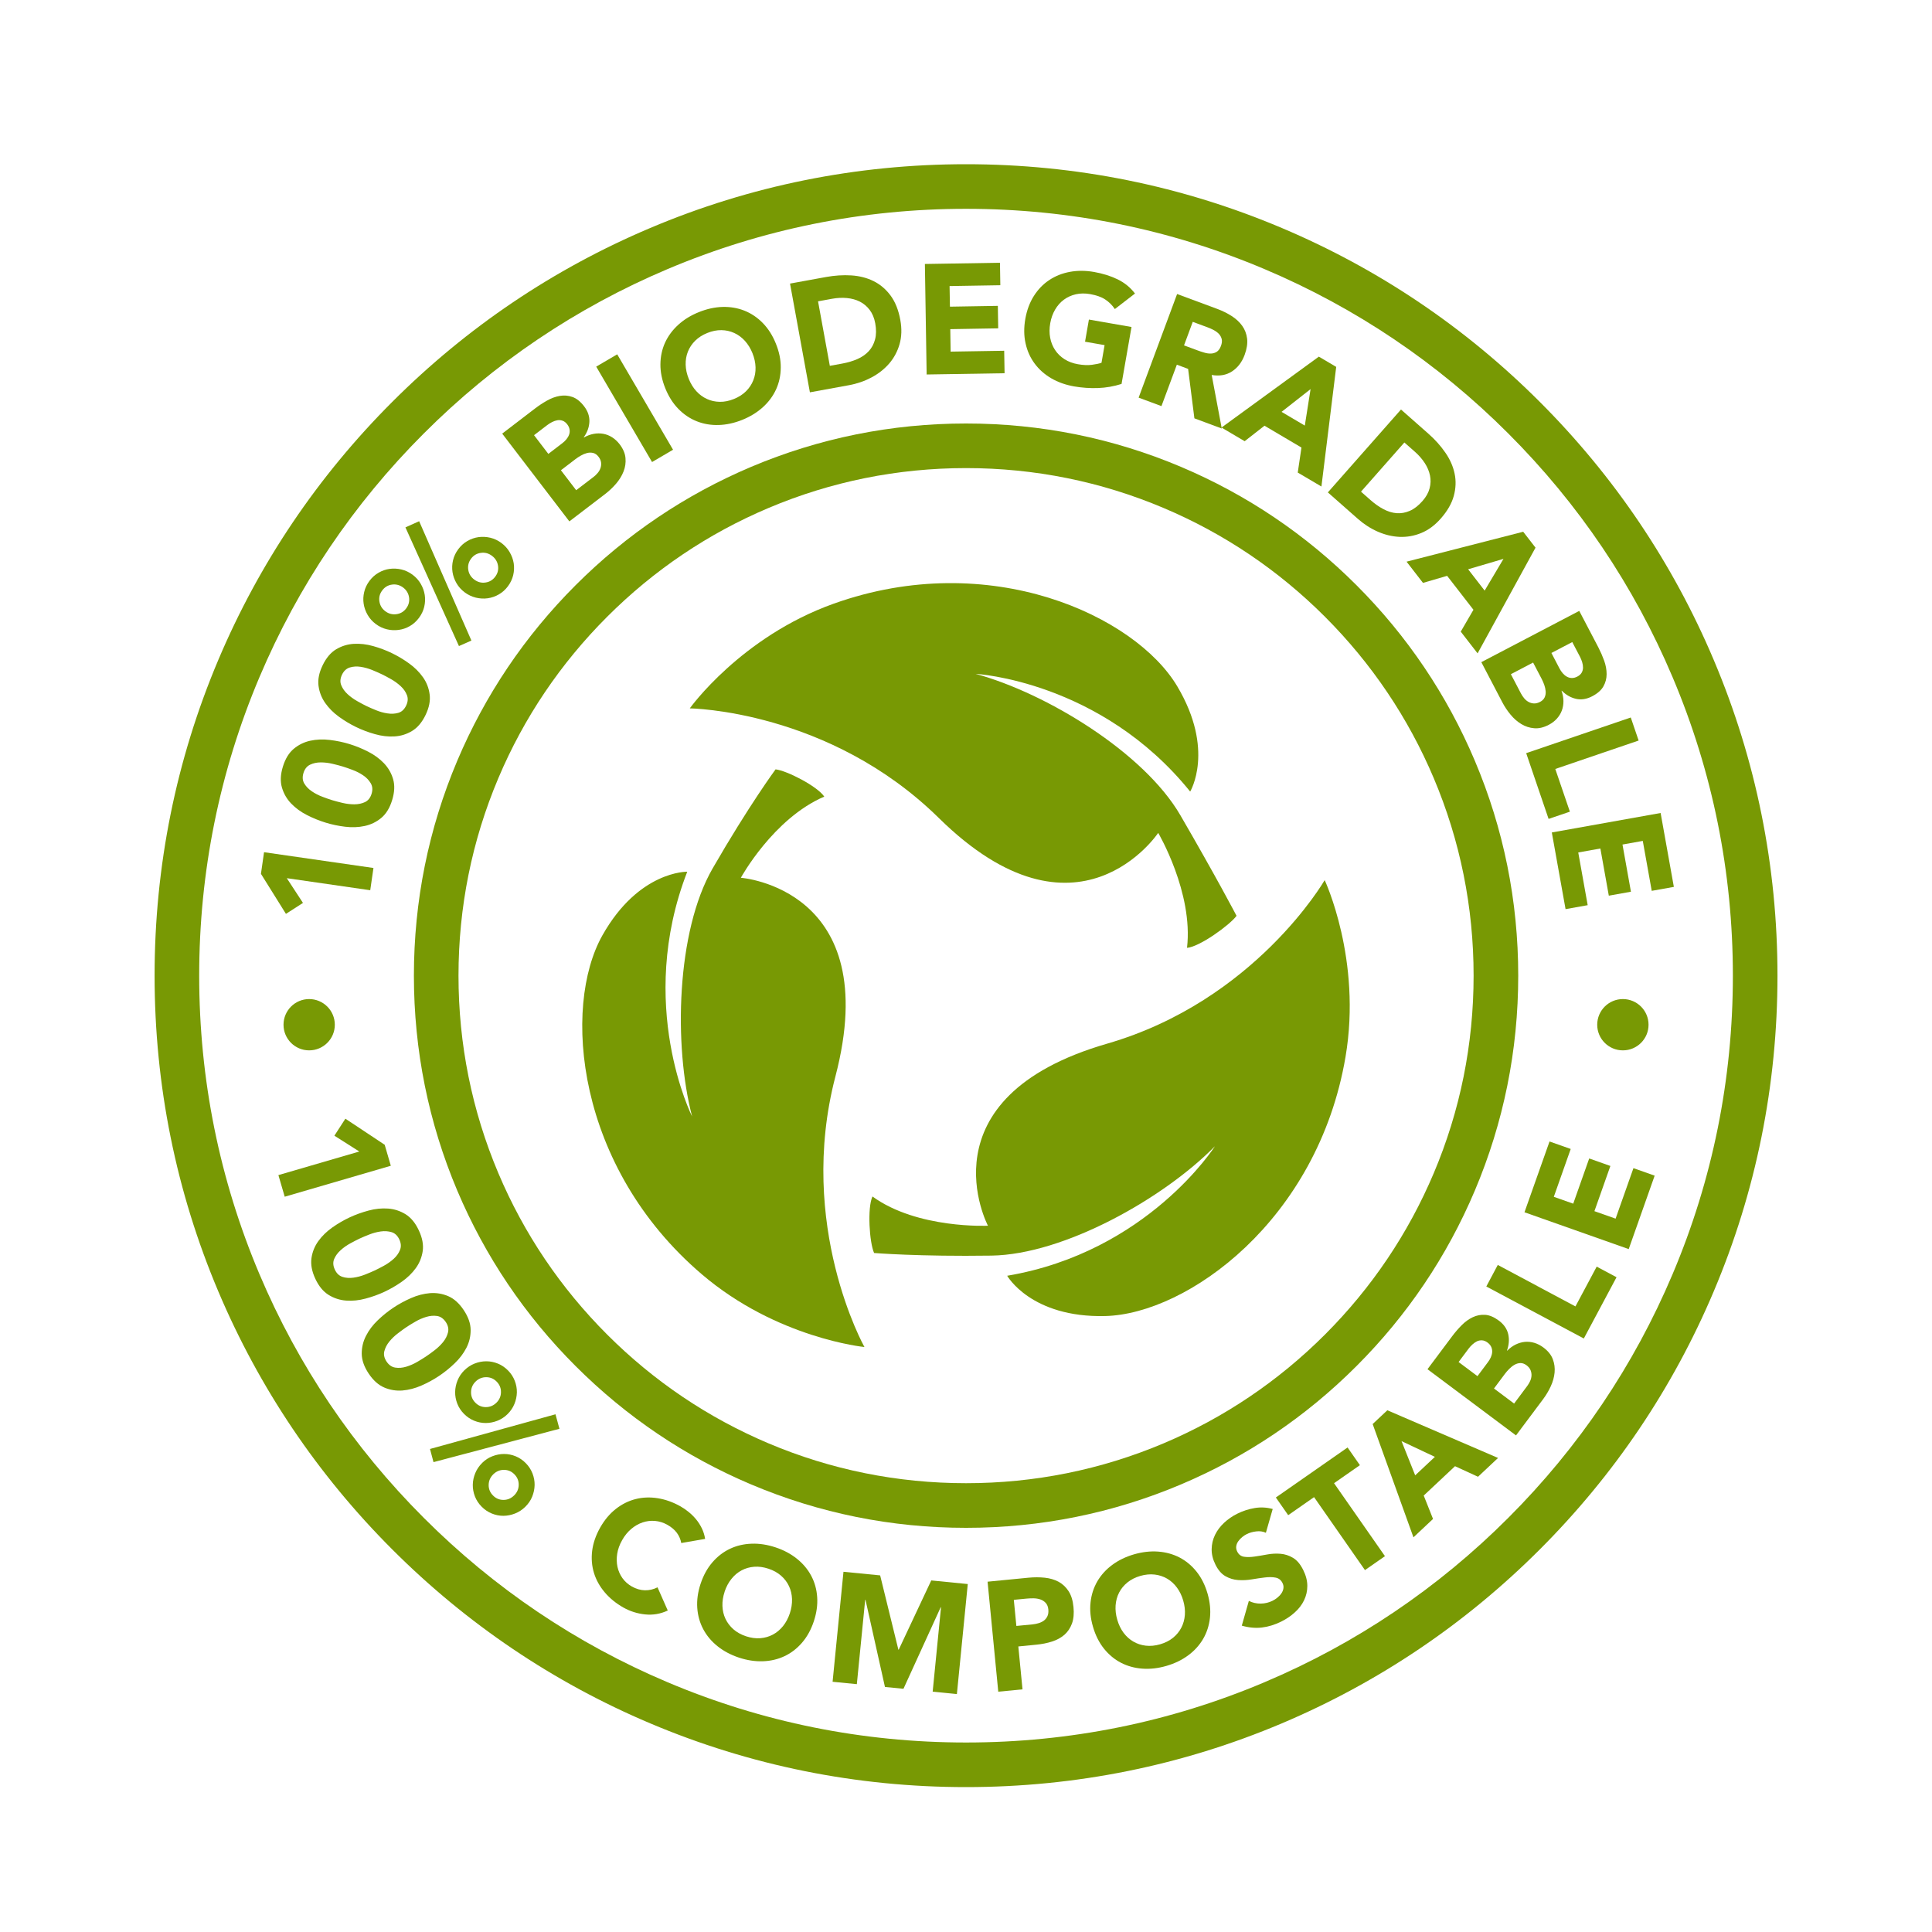 <svg width="60" height="60" viewBox="0 0 60 60" fill="none" xmlns="http://www.w3.org/2000/svg">
<g clip-path="url(#clip0_6295_45319)">
<path d="M30.001 55.5C26.599 55.5 23.299 54.834 20.192 53.52C17.191 52.251 14.496 50.433 12.182 48.119C9.868 45.805 8.051 43.11 6.781 40.109C5.467 37.002 4.801 33.702 4.801 30.3C4.801 26.898 5.467 23.598 6.781 20.491C8.05 17.49 9.868 14.795 12.182 12.481C14.496 10.167 17.191 8.35 20.192 7.081C23.299 5.766 26.599 5.1 30.001 5.1C33.402 5.1 36.703 5.766 39.81 7.081C42.811 8.35 45.506 10.167 47.82 12.481C50.134 14.795 51.951 17.49 53.22 20.491C54.535 23.598 55.201 26.898 55.201 30.3C55.201 33.702 54.535 37.002 53.22 40.109C51.951 43.11 50.134 45.805 47.82 48.119C45.506 50.433 42.811 52.25 39.81 53.52C36.703 54.834 33.403 55.5 30.001 55.5ZM30.001 6.485C26.786 6.485 23.667 7.115 20.731 8.357C17.896 9.556 15.348 11.273 13.162 13.461C10.974 15.648 9.257 18.195 8.057 21.031C6.816 23.966 6.186 27.085 6.186 30.3C6.186 33.515 6.816 36.634 8.057 39.569C9.257 42.405 10.974 44.952 13.162 47.139C15.349 49.327 17.896 51.044 20.731 52.243C23.667 53.485 26.786 54.115 30.001 54.115C33.216 54.115 36.335 53.485 39.27 52.243C42.106 51.044 44.653 49.327 46.84 47.139C49.028 44.952 50.745 42.405 51.944 39.569C53.186 36.634 53.816 33.515 53.816 30.3C53.816 27.085 53.186 23.966 51.944 21.031C50.745 18.195 49.028 15.648 46.84 13.461C44.653 11.273 42.106 9.556 39.27 8.357C36.334 7.115 33.216 6.485 30.001 6.485Z" fill="#789904"/>
<path d="M11.16 35.762L10.385 35.27L10.726 34.742L11.947 35.552L12.137 36.204L8.842 37.165L8.646 36.494L11.16 35.761L11.16 35.762Z" fill="#789904"/>
<path d="M10.861 37.806C11.046 37.72 11.241 37.65 11.447 37.595C11.653 37.539 11.854 37.519 12.05 37.533C12.245 37.547 12.427 37.606 12.595 37.709C12.762 37.813 12.9 37.98 13.008 38.212C13.116 38.443 13.156 38.657 13.128 38.852C13.099 39.047 13.028 39.224 12.913 39.383C12.798 39.542 12.653 39.682 12.478 39.805C12.303 39.927 12.124 40.032 11.939 40.118C11.755 40.204 11.56 40.274 11.353 40.329C11.147 40.385 10.946 40.405 10.751 40.391C10.555 40.377 10.374 40.318 10.206 40.215C10.038 40.111 9.9 39.944 9.792 39.712C9.684 39.481 9.645 39.267 9.673 39.072C9.701 38.877 9.773 38.7 9.888 38.541C10.003 38.382 10.148 38.242 10.322 38.119C10.497 37.996 10.677 37.892 10.861 37.806ZM11.169 38.465C11.087 38.504 10.99 38.553 10.879 38.614C10.768 38.674 10.668 38.745 10.578 38.827C10.487 38.908 10.421 38.999 10.378 39.099C10.336 39.199 10.342 39.309 10.399 39.429C10.453 39.547 10.533 39.622 10.638 39.655C10.742 39.688 10.855 39.696 10.975 39.679C11.096 39.662 11.215 39.631 11.332 39.585C11.45 39.538 11.55 39.496 11.632 39.458C11.714 39.42 11.81 39.37 11.921 39.31C12.032 39.249 12.133 39.178 12.223 39.097C12.314 39.016 12.38 38.924 12.421 38.822C12.463 38.721 12.457 38.611 12.402 38.494C12.346 38.374 12.266 38.298 12.162 38.266C12.058 38.235 11.946 38.227 11.825 38.244C11.705 38.261 11.586 38.292 11.468 38.339C11.351 38.384 11.251 38.427 11.169 38.465V38.465Z" fill="#789904"/>
<path d="M12.217 40.611C12.387 40.498 12.569 40.399 12.765 40.313C12.96 40.227 13.155 40.177 13.351 40.16C13.546 40.145 13.735 40.175 13.917 40.252C14.098 40.329 14.26 40.474 14.402 40.687C14.543 40.899 14.615 41.104 14.616 41.301C14.618 41.498 14.574 41.684 14.484 41.859C14.394 42.033 14.273 42.194 14.118 42.341C13.964 42.489 13.803 42.619 13.633 42.732C13.464 42.845 13.281 42.945 13.086 43.03C12.89 43.116 12.695 43.166 12.499 43.183C12.304 43.198 12.116 43.168 11.934 43.091C11.752 43.014 11.591 42.869 11.449 42.657C11.307 42.444 11.236 42.239 11.234 42.042C11.233 41.845 11.277 41.659 11.367 41.485C11.456 41.31 11.578 41.149 11.732 41.002C11.886 40.854 12.048 40.724 12.217 40.611ZM12.621 41.216C12.546 41.266 12.458 41.33 12.358 41.407C12.257 41.483 12.169 41.569 12.091 41.663C12.015 41.757 11.963 41.857 11.936 41.962C11.909 42.068 11.932 42.175 12.006 42.286C12.078 42.393 12.168 42.456 12.276 42.472C12.384 42.489 12.497 42.48 12.614 42.445C12.73 42.41 12.843 42.361 12.952 42.298C13.061 42.234 13.154 42.178 13.229 42.127C13.304 42.077 13.392 42.014 13.492 41.937C13.593 41.86 13.681 41.775 13.759 41.681C13.836 41.586 13.887 41.486 13.913 41.379C13.939 41.273 13.916 41.165 13.845 41.058C13.771 40.948 13.68 40.885 13.573 40.869C13.465 40.853 13.353 40.863 13.236 40.898C13.12 40.933 13.007 40.982 12.898 41.046C12.788 41.109 12.696 41.166 12.621 41.216H12.621Z" fill="#789904"/>
<path d="M17.251 43.922L17.374 44.372L13.463 45.408L13.354 44.999L17.251 43.922H17.251ZM14.424 42.553C14.518 42.461 14.624 42.391 14.743 42.345C14.861 42.299 14.981 42.276 15.103 42.276C15.226 42.276 15.345 42.3 15.463 42.348C15.58 42.396 15.685 42.467 15.778 42.562C15.871 42.656 15.94 42.762 15.986 42.881C16.032 42.999 16.054 43.119 16.052 43.241C16.049 43.364 16.024 43.483 15.976 43.6C15.928 43.718 15.857 43.823 15.763 43.916C15.668 44.009 15.562 44.078 15.444 44.124C15.326 44.17 15.205 44.193 15.083 44.193C14.961 44.193 14.841 44.169 14.724 44.121C14.607 44.073 14.501 44.002 14.408 43.907C14.315 43.813 14.246 43.707 14.2 43.588C14.155 43.47 14.133 43.35 14.135 43.228C14.137 43.106 14.162 42.986 14.21 42.869C14.258 42.751 14.329 42.646 14.423 42.553H14.424ZM15.416 43.563C15.508 43.473 15.556 43.364 15.558 43.237C15.56 43.11 15.516 43.001 15.425 42.908C15.335 42.816 15.226 42.77 15.099 42.77C14.972 42.77 14.863 42.815 14.77 42.906C14.678 42.996 14.631 43.105 14.629 43.232C14.626 43.358 14.67 43.468 14.761 43.56C14.852 43.653 14.96 43.699 15.088 43.699C15.215 43.699 15.324 43.653 15.416 43.563V43.563ZM14.975 45.431C15.069 45.339 15.175 45.269 15.294 45.224C15.412 45.178 15.532 45.155 15.655 45.155C15.777 45.155 15.897 45.178 16.014 45.226C16.131 45.274 16.236 45.345 16.329 45.44C16.422 45.534 16.491 45.641 16.537 45.759C16.583 45.877 16.605 45.997 16.603 46.119C16.601 46.242 16.575 46.361 16.528 46.479C16.48 46.596 16.409 46.701 16.314 46.794C16.22 46.887 16.113 46.957 15.993 47.004C15.874 47.051 15.753 47.074 15.631 47.075C15.509 47.075 15.389 47.051 15.272 47.003C15.155 46.955 15.049 46.884 14.956 46.789C14.863 46.695 14.794 46.589 14.748 46.47C14.703 46.352 14.681 46.232 14.683 46.11C14.685 45.987 14.711 45.867 14.76 45.749C14.809 45.63 14.88 45.525 14.975 45.432L14.975 45.431ZM15.967 46.441C16.059 46.351 16.107 46.242 16.109 46.115C16.111 45.989 16.067 45.879 15.976 45.787C15.886 45.694 15.777 45.648 15.65 45.648C15.523 45.648 15.414 45.694 15.321 45.784C15.227 45.877 15.178 45.987 15.176 46.114C15.174 46.241 15.218 46.35 15.309 46.442C15.399 46.535 15.508 46.581 15.635 46.581C15.762 46.581 15.872 46.534 15.967 46.441H15.967Z" fill="#789904"/>
<path d="M21.157 47.92C21.136 47.805 21.091 47.7 21.021 47.604C20.95 47.509 20.853 47.426 20.729 47.356C20.605 47.286 20.477 47.246 20.345 47.234C20.212 47.222 20.083 47.238 19.957 47.28C19.831 47.322 19.713 47.39 19.603 47.483C19.492 47.577 19.398 47.693 19.321 47.831C19.241 47.971 19.19 48.113 19.168 48.254C19.146 48.395 19.149 48.531 19.176 48.659C19.204 48.788 19.256 48.905 19.331 49.011C19.407 49.117 19.504 49.203 19.622 49.27C19.758 49.346 19.893 49.385 20.029 49.388C20.165 49.39 20.295 49.36 20.42 49.296L20.738 50.016C20.512 50.122 20.277 50.162 20.035 50.137C19.794 50.112 19.57 50.041 19.364 49.926C19.131 49.794 18.936 49.636 18.78 49.451C18.624 49.267 18.513 49.066 18.446 48.849C18.38 48.631 18.361 48.402 18.39 48.163C18.42 47.923 18.502 47.684 18.637 47.444C18.772 47.205 18.934 47.011 19.124 46.862C19.314 46.713 19.519 46.611 19.74 46.555C19.96 46.499 20.19 46.491 20.428 46.529C20.667 46.567 20.903 46.651 21.136 46.783C21.221 46.831 21.305 46.889 21.387 46.956C21.47 47.023 21.546 47.098 21.616 47.182C21.685 47.266 21.745 47.359 21.795 47.461C21.845 47.564 21.88 47.674 21.898 47.792L21.158 47.92L21.157 47.92Z" fill="#789904"/>
<path d="M21.759 49.182C21.846 48.921 21.968 48.7 22.126 48.517C22.284 48.335 22.466 48.195 22.672 48.098C22.878 48.001 23.102 47.949 23.343 47.941C23.584 47.932 23.832 47.971 24.086 48.055C24.341 48.14 24.562 48.258 24.75 48.409C24.938 48.56 25.086 48.736 25.193 48.937C25.3 49.138 25.362 49.359 25.378 49.599C25.395 49.84 25.36 50.091 25.274 50.351C25.187 50.612 25.065 50.834 24.907 51.016C24.749 51.199 24.567 51.339 24.361 51.435C24.155 51.532 23.931 51.584 23.69 51.592C23.449 51.6 23.201 51.562 22.947 51.478C22.692 51.393 22.471 51.275 22.283 51.124C22.094 50.973 21.947 50.797 21.84 50.596C21.733 50.395 21.671 50.174 21.654 49.934C21.638 49.693 21.672 49.442 21.759 49.181V49.182ZM22.505 49.43C22.454 49.583 22.431 49.731 22.436 49.874C22.441 50.018 22.472 50.151 22.53 50.274C22.588 50.397 22.671 50.505 22.777 50.599C22.884 50.692 23.014 50.764 23.168 50.816C23.321 50.866 23.468 50.887 23.61 50.876C23.752 50.865 23.882 50.828 24.002 50.764C24.122 50.7 24.227 50.612 24.317 50.501C24.407 50.389 24.478 50.257 24.529 50.103C24.579 49.953 24.601 49.806 24.597 49.661C24.592 49.516 24.561 49.383 24.503 49.259C24.445 49.136 24.363 49.028 24.256 48.934C24.149 48.841 24.019 48.768 23.866 48.718C23.712 48.667 23.565 48.646 23.423 48.657C23.282 48.668 23.151 48.705 23.031 48.769C22.91 48.833 22.805 48.922 22.715 49.035C22.624 49.148 22.554 49.279 22.504 49.429L22.505 49.43Z" fill="#789904"/>
<path d="M26.195 48.813L27.334 48.925L27.9 51.232L27.91 51.233L28.921 49.082L30.055 49.194L29.717 52.611L28.965 52.536L29.224 49.916L29.214 49.915L28.058 52.447L27.483 52.39L26.879 49.684L26.869 49.683L26.61 52.303L25.857 52.229L26.195 48.813Z" fill="#789904"/>
<path d="M30.67 49.121L31.939 48.997C32.116 48.98 32.285 48.98 32.446 48.997C32.606 49.014 32.749 49.056 32.875 49.123C32.999 49.191 33.103 49.288 33.185 49.414C33.268 49.541 33.319 49.706 33.338 49.909C33.358 50.108 33.342 50.279 33.291 50.42C33.239 50.561 33.161 50.678 33.057 50.769C32.952 50.86 32.824 50.931 32.673 50.979C32.522 51.028 32.356 51.061 32.176 51.078L31.625 51.132L31.755 52.464L31.002 52.537L30.67 49.12L30.67 49.121ZM31.564 50.495L32.065 50.447C32.133 50.44 32.198 50.427 32.259 50.408C32.321 50.389 32.375 50.362 32.422 50.327C32.469 50.291 32.505 50.245 32.53 50.189C32.556 50.133 32.564 50.065 32.557 49.984C32.548 49.898 32.521 49.83 32.476 49.78C32.431 49.731 32.375 49.695 32.31 49.672C32.244 49.65 32.172 49.638 32.094 49.637C32.016 49.637 31.942 49.64 31.871 49.647L31.485 49.684L31.564 50.495L31.564 50.495Z" fill="#789904"/>
<path d="M33.943 50.519C33.866 50.255 33.841 50.003 33.868 49.763C33.894 49.523 33.965 49.306 34.079 49.109C34.194 48.913 34.348 48.742 34.542 48.599C34.736 48.455 34.962 48.346 35.219 48.271C35.477 48.197 35.727 48.168 35.967 48.186C36.208 48.204 36.429 48.265 36.631 48.369C36.833 48.474 37.01 48.621 37.16 48.809C37.311 48.998 37.424 49.224 37.501 49.488C37.577 49.752 37.602 50.004 37.576 50.244C37.549 50.483 37.479 50.702 37.364 50.898C37.249 51.094 37.095 51.265 36.901 51.408C36.707 51.552 36.481 51.661 36.224 51.736C35.966 51.811 35.717 51.839 35.476 51.821C35.236 51.804 35.014 51.742 34.812 51.638C34.61 51.533 34.434 51.386 34.283 51.198C34.133 51.009 34.019 50.783 33.943 50.519ZM34.697 50.3C34.742 50.456 34.807 50.591 34.892 50.706C34.978 50.821 35.079 50.912 35.197 50.981C35.314 51.049 35.444 51.092 35.585 51.108C35.726 51.124 35.874 51.11 36.029 51.065C36.184 51.02 36.317 50.953 36.428 50.864C36.538 50.774 36.625 50.67 36.687 50.549C36.75 50.428 36.786 50.296 36.797 50.154C36.808 50.011 36.791 49.862 36.746 49.707C36.702 49.555 36.637 49.42 36.551 49.304C36.465 49.187 36.363 49.095 36.246 49.026C36.128 48.958 35.999 48.915 35.858 48.899C35.717 48.883 35.569 48.897 35.414 48.941C35.258 48.986 35.126 49.054 35.015 49.143C34.905 49.232 34.818 49.337 34.755 49.458C34.693 49.579 34.657 49.711 34.646 49.856C34.636 50 34.653 50.148 34.697 50.3H34.697Z" fill="#789904"/>
<path d="M39.314 47.602C39.224 47.56 39.124 47.545 39.013 47.559C38.903 47.572 38.805 47.6 38.721 47.642C38.672 47.666 38.624 47.697 38.578 47.735C38.532 47.772 38.492 47.815 38.458 47.862C38.423 47.91 38.402 47.961 38.393 48.016C38.384 48.071 38.394 48.127 38.423 48.185C38.469 48.278 38.539 48.331 38.633 48.346C38.727 48.361 38.835 48.359 38.958 48.341C39.081 48.324 39.212 48.302 39.351 48.276C39.49 48.25 39.628 48.243 39.765 48.254C39.903 48.265 40.033 48.307 40.155 48.38C40.278 48.452 40.384 48.578 40.473 48.758C40.558 48.928 40.6 49.094 40.6 49.253C40.6 49.411 40.566 49.56 40.499 49.698C40.433 49.836 40.337 49.961 40.214 50.072C40.091 50.184 39.95 50.28 39.791 50.359C39.591 50.458 39.391 50.52 39.19 50.544C38.989 50.568 38.781 50.548 38.565 50.486L38.784 49.717C38.899 49.775 39.023 49.803 39.154 49.801C39.284 49.799 39.406 49.77 39.519 49.714C39.574 49.687 39.626 49.653 39.677 49.611C39.726 49.571 39.767 49.526 39.799 49.477C39.831 49.429 39.851 49.378 39.858 49.324C39.866 49.269 39.856 49.215 39.828 49.16C39.782 49.067 39.71 49.012 39.613 48.994C39.515 48.975 39.404 48.974 39.278 48.99C39.152 49.005 39.017 49.025 38.874 49.049C38.731 49.073 38.59 49.08 38.451 49.07C38.312 49.06 38.181 49.02 38.059 48.951C37.936 48.882 37.832 48.763 37.747 48.591C37.665 48.427 37.626 48.265 37.629 48.109C37.632 47.952 37.667 47.805 37.734 47.667C37.801 47.529 37.895 47.404 38.016 47.291C38.137 47.179 38.273 47.085 38.423 47.01C38.597 46.924 38.777 46.865 38.963 46.834C39.15 46.802 39.337 46.812 39.525 46.863L39.313 47.602L39.314 47.602Z" fill="#789904"/>
<path d="M40.809 46.495L40.006 47.055L39.623 46.506L41.85 44.953L42.233 45.502L41.43 46.062L43.011 48.328L42.39 48.761L40.809 46.494L40.809 46.495Z" fill="#789904"/>
<path d="M42.629 44.225L43.085 43.797L46.523 45.278L45.901 45.862L45.187 45.534L44.215 46.446L44.504 47.172L43.896 47.743L42.629 44.224V44.225ZM43.525 44.754L43.95 45.818L44.562 45.244L43.525 44.755V44.754Z" fill="#789904"/>
<path d="M44.332 42.522L45.099 41.497C45.188 41.378 45.286 41.264 45.392 41.157C45.499 41.049 45.614 40.966 45.736 40.908C45.858 40.85 45.986 40.825 46.122 40.833C46.257 40.842 46.399 40.902 46.55 41.014C46.705 41.13 46.801 41.27 46.839 41.433C46.876 41.596 46.863 41.765 46.801 41.941L46.809 41.946C46.889 41.865 46.976 41.802 47.069 41.756C47.161 41.711 47.257 41.683 47.355 41.673C47.453 41.664 47.551 41.674 47.65 41.703C47.749 41.733 47.842 41.781 47.931 41.847C48.076 41.955 48.174 42.077 48.224 42.212C48.275 42.346 48.293 42.485 48.279 42.628C48.265 42.771 48.225 42.914 48.159 43.056C48.093 43.198 48.014 43.33 47.923 43.452L47.081 44.578L44.332 42.522ZM45.884 42.738L46.212 42.299C46.247 42.253 46.276 42.203 46.3 42.15C46.323 42.097 46.337 42.044 46.341 41.99C46.344 41.936 46.335 41.884 46.313 41.833C46.291 41.782 46.252 41.735 46.198 41.695C46.141 41.652 46.084 41.629 46.029 41.626C45.973 41.622 45.92 41.632 45.87 41.655C45.82 41.679 45.773 41.712 45.727 41.754C45.681 41.796 45.641 41.84 45.606 41.887L45.298 42.299L45.885 42.738L45.884 42.738ZM47.022 43.589L47.428 43.045C47.463 42.999 47.493 42.947 47.519 42.892C47.544 42.836 47.559 42.779 47.562 42.721C47.565 42.663 47.555 42.606 47.532 42.55C47.509 42.495 47.468 42.445 47.408 42.4C47.343 42.352 47.279 42.329 47.215 42.331C47.15 42.334 47.089 42.352 47.032 42.386C46.974 42.419 46.92 42.462 46.87 42.513C46.82 42.564 46.776 42.614 46.739 42.663L46.397 43.121L47.022 43.589H47.022Z" fill="#789904"/>
<path d="M46.159 39.952L46.515 39.284L48.927 40.572L49.587 39.336L50.203 39.665L49.187 41.568L46.158 39.952L46.159 39.952Z" fill="#789904"/>
<path d="M47.344 37.648L48.122 35.45L48.78 35.682L48.255 37.168L48.858 37.381L49.354 35.977L50.012 36.21L49.516 37.614L50.174 37.846L50.728 36.278L51.387 36.511L50.581 38.792L47.344 37.648L47.344 37.648Z" fill="#789904"/>
<path d="M8.907 27.273L9.409 28.041L8.88 28.381L8.104 27.138L8.2 26.466L11.598 26.956L11.498 27.647L8.907 27.273L8.907 27.273Z" fill="#789904"/>
<path d="M10.11 25.547C9.915 25.487 9.722 25.409 9.532 25.312C9.342 25.215 9.179 25.096 9.043 24.955C8.907 24.814 8.812 24.648 8.756 24.459C8.701 24.27 8.71 24.053 8.785 23.809C8.86 23.564 8.973 23.38 9.125 23.253C9.276 23.128 9.448 23.044 9.64 23.003C9.831 22.962 10.033 22.954 10.245 22.98C10.457 23.006 10.66 23.048 10.855 23.108C11.05 23.168 11.242 23.246 11.432 23.343C11.622 23.44 11.785 23.559 11.921 23.7C12.057 23.842 12.153 24.007 12.208 24.196C12.264 24.386 12.254 24.602 12.179 24.846C12.105 25.091 11.991 25.276 11.84 25.402C11.688 25.528 11.516 25.611 11.324 25.652C11.133 25.693 10.931 25.701 10.719 25.675C10.508 25.65 10.304 25.607 10.11 25.547ZM10.322 24.852C10.409 24.878 10.514 24.906 10.636 24.935C10.76 24.964 10.882 24.979 11.004 24.979C11.125 24.979 11.235 24.956 11.334 24.91C11.432 24.864 11.501 24.778 11.54 24.651C11.578 24.527 11.569 24.418 11.513 24.323C11.457 24.229 11.379 24.147 11.278 24.079C11.178 24.011 11.068 23.955 10.95 23.911C10.831 23.866 10.729 23.83 10.642 23.804C10.556 23.778 10.451 23.75 10.328 23.721C10.205 23.692 10.083 23.677 9.961 23.677C9.84 23.677 9.729 23.701 9.63 23.748C9.531 23.796 9.463 23.881 9.425 24.005C9.386 24.131 9.395 24.241 9.451 24.335C9.507 24.428 9.585 24.508 9.686 24.576C9.787 24.645 9.897 24.701 10.015 24.745C10.133 24.79 10.236 24.826 10.322 24.852V24.852Z" fill="#789904"/>
<path d="M11.063 22.581C10.879 22.492 10.701 22.386 10.528 22.261C10.355 22.136 10.213 21.993 10.1 21.833C9.987 21.672 9.918 21.494 9.892 21.299C9.866 21.103 9.909 20.89 10.02 20.661C10.131 20.431 10.271 20.265 10.44 20.164C10.61 20.063 10.792 20.007 10.988 19.995C11.184 19.984 11.384 20.007 11.59 20.065C11.795 20.123 11.989 20.196 12.173 20.285C12.356 20.374 12.534 20.48 12.707 20.605C12.88 20.73 13.023 20.873 13.136 21.033C13.249 21.193 13.318 21.371 13.343 21.567C13.369 21.762 13.327 21.975 13.216 22.205C13.105 22.435 12.964 22.601 12.795 22.702C12.626 22.803 12.444 22.86 12.248 22.87C12.052 22.882 11.851 22.858 11.646 22.8C11.44 22.743 11.246 22.669 11.063 22.581ZM11.379 21.926C11.461 21.965 11.56 22.009 11.677 22.056C11.794 22.104 11.912 22.137 12.033 22.155C12.153 22.174 12.265 22.168 12.37 22.138C12.474 22.108 12.555 22.033 12.613 21.913C12.669 21.797 12.677 21.688 12.637 21.586C12.597 21.483 12.532 21.391 12.442 21.308C12.353 21.226 12.253 21.153 12.143 21.091C12.034 21.029 11.938 20.978 11.856 20.939C11.775 20.9 11.675 20.856 11.559 20.808C11.442 20.761 11.323 20.728 11.203 20.709C11.082 20.69 10.97 20.697 10.864 20.729C10.759 20.761 10.679 20.835 10.622 20.951C10.565 21.071 10.556 21.18 10.598 21.281C10.639 21.382 10.704 21.474 10.793 21.556C10.882 21.639 10.982 21.711 11.092 21.773C11.202 21.836 11.298 21.886 11.379 21.926Z" fill="#789904"/>
<path d="M11.672 19.381C11.566 19.302 11.481 19.207 11.418 19.098C11.354 18.988 11.313 18.873 11.294 18.752C11.275 18.631 11.281 18.509 11.31 18.386C11.339 18.263 11.393 18.148 11.473 18.041C11.552 17.935 11.646 17.85 11.756 17.787C11.866 17.723 11.981 17.683 12.102 17.667C12.223 17.651 12.345 17.657 12.469 17.686C12.591 17.715 12.707 17.77 12.813 17.849C12.919 17.928 13.004 18.022 13.067 18.132C13.131 18.242 13.172 18.357 13.191 18.478C13.209 18.599 13.204 18.72 13.175 18.844C13.146 18.967 13.091 19.082 13.012 19.188C12.933 19.294 12.839 19.379 12.729 19.443C12.62 19.506 12.504 19.546 12.383 19.562C12.262 19.579 12.14 19.573 12.017 19.544C11.893 19.514 11.778 19.46 11.672 19.381ZM12.518 18.245C12.414 18.168 12.3 18.138 12.174 18.155C12.048 18.172 11.947 18.233 11.87 18.337C11.792 18.44 11.763 18.555 11.783 18.68C11.803 18.805 11.864 18.907 11.968 18.984C12.071 19.061 12.186 19.091 12.312 19.074C12.437 19.057 12.539 18.997 12.616 18.893C12.693 18.789 12.722 18.675 12.703 18.549C12.683 18.424 12.622 18.323 12.518 18.245ZM12.591 16.378L13.017 16.187L14.64 19.893L14.253 20.064L12.591 16.378ZM14.431 18.395C14.325 18.316 14.24 18.222 14.177 18.112C14.113 18.003 14.072 17.887 14.053 17.766C14.035 17.645 14.04 17.523 14.069 17.4C14.098 17.277 14.153 17.162 14.232 17.056C14.311 16.95 14.405 16.864 14.515 16.801C14.625 16.738 14.74 16.698 14.861 16.681C14.982 16.665 15.104 16.671 15.228 16.7C15.351 16.73 15.466 16.784 15.572 16.863C15.678 16.942 15.764 17.037 15.828 17.148C15.893 17.258 15.935 17.374 15.954 17.495C15.972 17.616 15.967 17.738 15.938 17.861C15.909 17.984 15.854 18.099 15.775 18.206C15.696 18.312 15.602 18.397 15.492 18.46C15.383 18.523 15.267 18.563 15.146 18.58C15.025 18.597 14.902 18.59 14.777 18.56C14.653 18.529 14.538 18.475 14.431 18.396V18.395ZM15.277 17.26C15.173 17.182 15.059 17.152 14.933 17.17C14.807 17.187 14.706 17.247 14.629 17.351C14.552 17.455 14.523 17.569 14.542 17.695C14.562 17.82 14.624 17.921 14.727 17.998C14.833 18.078 14.949 18.109 15.075 18.091C15.2 18.074 15.302 18.014 15.379 17.91C15.457 17.807 15.486 17.692 15.466 17.567C15.446 17.441 15.383 17.339 15.277 17.26Z" fill="#789904"/>
<path d="M15.596 13.467L16.612 12.689C16.73 12.598 16.855 12.516 16.988 12.441C17.12 12.366 17.252 12.318 17.386 12.295C17.519 12.272 17.649 12.283 17.777 12.328C17.905 12.373 18.026 12.469 18.14 12.618C18.258 12.772 18.312 12.933 18.304 13.1C18.296 13.267 18.238 13.427 18.13 13.578L18.136 13.586C18.235 13.53 18.336 13.493 18.437 13.474C18.539 13.455 18.638 13.455 18.735 13.472C18.832 13.49 18.924 13.526 19.011 13.581C19.098 13.637 19.175 13.708 19.242 13.795C19.352 13.939 19.413 14.082 19.425 14.226C19.438 14.37 19.418 14.508 19.365 14.642C19.313 14.775 19.235 14.902 19.133 15.021C19.031 15.14 18.919 15.245 18.799 15.338L17.682 16.192L15.596 13.466V13.467ZM17.03 14.096L17.465 13.763C17.511 13.728 17.553 13.688 17.59 13.643C17.627 13.598 17.655 13.551 17.673 13.5C17.692 13.45 17.697 13.397 17.689 13.342C17.681 13.286 17.657 13.232 17.616 13.178C17.573 13.122 17.524 13.084 17.472 13.066C17.419 13.047 17.366 13.042 17.311 13.051C17.257 13.06 17.202 13.079 17.146 13.107C17.09 13.136 17.04 13.167 16.993 13.203L16.585 13.515L17.03 14.097L17.03 14.096ZM17.894 15.224L18.433 14.812C18.479 14.777 18.522 14.736 18.561 14.689C18.601 14.642 18.63 14.591 18.649 14.536C18.668 14.481 18.674 14.424 18.667 14.364C18.66 14.304 18.634 14.245 18.589 14.186C18.54 14.122 18.484 14.082 18.421 14.067C18.358 14.052 18.295 14.053 18.231 14.069C18.166 14.086 18.103 14.112 18.041 14.148C17.978 14.183 17.923 14.22 17.874 14.257L17.42 14.604L17.894 15.224L17.894 15.224Z" fill="#789904"/>
<path d="M18.516 11.386L19.168 11.004L20.902 13.967L20.25 14.349L18.516 11.386Z" fill="#789904"/>
<path d="M20.661 12.058C20.558 11.803 20.508 11.555 20.51 11.314C20.512 11.072 20.56 10.848 20.654 10.641C20.749 10.434 20.885 10.25 21.064 10.087C21.242 9.924 21.456 9.793 21.705 9.693C21.953 9.593 22.198 9.539 22.44 9.532C22.681 9.526 22.907 9.564 23.119 9.648C23.33 9.732 23.521 9.86 23.689 10.032C23.858 10.205 23.994 10.418 24.096 10.673C24.199 10.928 24.25 11.176 24.247 11.418C24.245 11.659 24.197 11.883 24.103 12.09C24.009 12.297 23.872 12.482 23.694 12.644C23.515 12.807 23.301 12.938 23.052 13.039C22.803 13.139 22.558 13.192 22.317 13.199C22.076 13.206 21.85 13.167 21.638 13.083C21.427 12.999 21.236 12.871 21.068 12.699C20.899 12.526 20.764 12.313 20.661 12.058ZM21.389 11.765C21.45 11.914 21.528 12.042 21.625 12.148C21.721 12.254 21.832 12.335 21.956 12.391C22.079 12.448 22.212 12.477 22.354 12.479C22.496 12.481 22.642 12.452 22.792 12.391C22.942 12.331 23.067 12.251 23.168 12.151C23.269 12.051 23.344 11.938 23.394 11.811C23.445 11.685 23.468 11.55 23.464 11.407C23.46 11.264 23.428 11.117 23.368 10.967C23.309 10.821 23.231 10.694 23.134 10.586C23.036 10.479 22.926 10.397 22.802 10.341C22.678 10.284 22.545 10.255 22.404 10.253C22.261 10.251 22.116 10.28 21.966 10.341C21.816 10.401 21.69 10.482 21.59 10.581C21.489 10.681 21.413 10.794 21.363 10.921C21.313 11.047 21.29 11.182 21.294 11.327C21.298 11.472 21.33 11.618 21.39 11.765H21.389Z" fill="#789904"/>
<path d="M24.535 8.807L25.652 8.603C25.922 8.554 26.184 8.537 26.438 8.553C26.692 8.569 26.923 8.628 27.129 8.73C27.335 8.832 27.511 8.981 27.657 9.178C27.803 9.375 27.904 9.628 27.96 9.936C28.01 10.21 28.002 10.46 27.937 10.687C27.872 10.914 27.765 11.114 27.616 11.288C27.466 11.461 27.284 11.605 27.069 11.72C26.853 11.835 26.62 11.916 26.368 11.962L25.152 12.184L24.535 8.807H24.535ZM25.771 11.361L26.157 11.291C26.329 11.259 26.486 11.213 26.627 11.151C26.769 11.089 26.886 11.007 26.979 10.907C27.073 10.806 27.138 10.684 27.176 10.54C27.214 10.397 27.216 10.23 27.181 10.039C27.151 9.874 27.093 9.736 27.009 9.625C26.925 9.514 26.823 9.428 26.703 9.367C26.584 9.307 26.45 9.27 26.301 9.256C26.152 9.242 26 9.25 25.844 9.278L25.405 9.358L25.771 11.361H25.771Z" fill="#789904"/>
<path d="M28.723 8.198L31.055 8.16L31.066 8.858L29.49 8.884L29.501 9.524L30.989 9.499L31 10.197L29.512 10.222L29.523 10.92L31.186 10.893L31.198 11.591L28.778 11.63L28.723 8.198H28.723Z" fill="#789904"/>
<path d="M34.832 11.923C34.592 11.999 34.348 12.042 34.101 12.051C33.853 12.06 33.605 12.043 33.356 12C33.092 11.953 32.856 11.87 32.647 11.748C32.439 11.626 32.267 11.474 32.132 11.291C31.996 11.108 31.902 10.899 31.85 10.663C31.797 10.428 31.795 10.175 31.842 9.904C31.89 9.633 31.978 9.396 32.107 9.192C32.236 8.988 32.395 8.824 32.585 8.698C32.774 8.572 32.987 8.487 33.225 8.443C33.462 8.399 33.713 8.4 33.977 8.446C34.248 8.494 34.491 8.57 34.708 8.675C34.924 8.78 35.104 8.927 35.248 9.116L34.623 9.598C34.539 9.474 34.438 9.375 34.321 9.299C34.203 9.222 34.048 9.168 33.857 9.134C33.698 9.106 33.549 9.108 33.411 9.139C33.272 9.171 33.148 9.227 33.039 9.308C32.929 9.389 32.839 9.492 32.766 9.617C32.693 9.743 32.643 9.883 32.616 10.039C32.588 10.198 32.587 10.348 32.614 10.489C32.64 10.629 32.691 10.756 32.766 10.87C32.841 10.983 32.939 11.078 33.058 11.155C33.178 11.231 33.317 11.284 33.476 11.311C33.638 11.34 33.782 11.346 33.906 11.33C34.03 11.314 34.131 11.293 34.208 11.267L34.304 10.718L33.697 10.612L33.817 9.924L35.14 10.155L34.831 11.922L34.832 11.923Z" fill="#789904"/>
<path d="M36.556 9.131L37.802 9.593C37.966 9.654 38.115 9.728 38.25 9.814C38.385 9.901 38.495 10.002 38.577 10.117C38.66 10.232 38.711 10.365 38.73 10.515C38.748 10.665 38.722 10.834 38.653 11.022C38.569 11.249 38.437 11.42 38.26 11.535C38.083 11.65 37.873 11.687 37.63 11.645L37.943 13.308L37.093 12.992L36.898 11.456L36.548 11.326L36.07 12.612L35.361 12.349L36.556 9.131ZM36.771 10.726L37.189 10.881C37.253 10.905 37.321 10.928 37.394 10.949C37.467 10.971 37.536 10.982 37.602 10.98C37.668 10.979 37.729 10.961 37.785 10.927C37.841 10.892 37.885 10.831 37.918 10.743C37.948 10.662 37.956 10.59 37.941 10.529C37.925 10.469 37.897 10.416 37.855 10.371C37.812 10.326 37.76 10.287 37.697 10.253C37.633 10.219 37.57 10.19 37.506 10.167L37.042 9.995L36.771 10.726V10.726Z" fill="#789904"/>
<path d="M40.958 11.076L41.497 11.394L41.038 15.109L40.303 14.676L40.418 13.899L39.27 13.221L38.654 13.702L37.935 13.278L40.958 11.076ZM40.701 12.084L39.8 12.791L40.522 13.217L40.701 12.084Z" fill="#789904"/>
<path d="M43.509 12.718L44.36 13.469C44.566 13.65 44.741 13.846 44.886 14.056C45.031 14.265 45.127 14.483 45.174 14.708C45.222 14.933 45.213 15.163 45.149 15.4C45.085 15.636 44.949 15.872 44.742 16.107C44.558 16.315 44.356 16.464 44.138 16.553C43.919 16.643 43.695 16.682 43.467 16.673C43.238 16.663 43.012 16.609 42.788 16.511C42.565 16.413 42.357 16.279 42.166 16.11L41.238 15.292L43.509 12.718L43.509 12.718ZM42.267 15.269L42.562 15.529C42.692 15.644 42.826 15.739 42.962 15.811C43.099 15.884 43.235 15.926 43.372 15.937C43.509 15.948 43.645 15.924 43.782 15.865C43.918 15.806 44.05 15.704 44.178 15.558C44.289 15.432 44.362 15.302 44.397 15.167C44.433 15.032 44.437 14.899 44.41 14.768C44.383 14.636 44.33 14.508 44.249 14.383C44.167 14.257 44.067 14.142 43.949 14.037L43.614 13.742L42.267 15.269Z" fill="#789904"/>
<path d="M47.304 16.514L47.687 17.008L45.888 20.291L45.365 19.616L45.759 18.937L44.942 17.883L44.192 18.102L43.682 17.443L47.304 16.514ZM46.693 17.356L45.594 17.679L46.107 18.342L46.692 17.356H46.693Z" fill="#789904"/>
<path d="M49.045 18.972L49.639 20.106C49.707 20.238 49.767 20.375 49.819 20.518C49.87 20.661 49.895 20.8 49.895 20.935C49.895 21.07 49.862 21.197 49.796 21.315C49.73 21.433 49.614 21.536 49.448 21.623C49.276 21.713 49.108 21.74 48.945 21.703C48.781 21.666 48.634 21.582 48.503 21.45L48.495 21.454C48.533 21.562 48.553 21.668 48.554 21.771C48.555 21.874 48.539 21.972 48.505 22.064C48.471 22.157 48.419 22.241 48.35 22.318C48.281 22.395 48.197 22.458 48.1 22.509C47.94 22.593 47.788 22.629 47.645 22.616C47.501 22.604 47.368 22.561 47.245 22.486C47.122 22.412 47.011 22.314 46.911 22.193C46.811 22.072 46.726 21.944 46.656 21.81L46.004 20.564L49.045 18.972L49.045 18.972ZM46.921 20.937L47.236 21.539C47.263 21.59 47.296 21.639 47.335 21.686C47.374 21.733 47.419 21.771 47.471 21.799C47.521 21.827 47.577 21.843 47.637 21.846C47.697 21.849 47.76 21.833 47.826 21.799C47.898 21.762 47.946 21.713 47.972 21.654C47.998 21.595 48.007 21.533 48.002 21.466C47.996 21.4 47.981 21.333 47.957 21.265C47.932 21.198 47.906 21.137 47.877 21.082L47.612 20.576L46.921 20.938L46.921 20.937ZM48.18 20.278L48.434 20.764C48.461 20.815 48.493 20.863 48.531 20.907C48.569 20.951 48.611 20.987 48.658 21.013C48.705 21.04 48.755 21.054 48.811 21.056C48.867 21.058 48.925 21.043 48.985 21.012C49.048 20.979 49.093 20.938 49.121 20.889C49.148 20.84 49.162 20.788 49.162 20.733C49.162 20.678 49.153 20.621 49.135 20.562C49.116 20.502 49.094 20.446 49.067 20.395L48.828 19.94L48.18 20.279V20.278Z" fill="#789904"/>
<path d="M50.645 22.282L50.889 22.998L48.301 23.881L48.754 25.207L48.093 25.432L47.397 23.39L50.646 22.282L50.645 22.282Z" fill="#789904"/>
<path d="M51.572 25.248L51.983 27.543L51.296 27.666L51.018 26.115L50.388 26.228L50.65 27.693L49.963 27.816L49.701 26.351L49.014 26.474L49.307 28.111L48.62 28.234L48.193 25.853L51.573 25.248L51.572 25.248Z" fill="#789904"/>
<path d="M30.002 47.448C27.687 47.448 25.441 46.995 23.326 46.1C21.285 45.237 19.451 44 17.876 42.425C16.301 40.851 15.065 39.017 14.201 36.975C13.307 34.86 12.854 32.615 12.854 30.3C12.854 27.985 13.307 25.739 14.201 23.625C15.065 21.583 16.301 19.749 17.876 18.174C19.451 16.599 21.285 15.363 23.326 14.499C25.441 13.605 27.687 13.152 30.002 13.152C32.316 13.152 34.562 13.605 36.677 14.499C38.719 15.363 40.553 16.599 42.127 18.174C43.702 19.749 44.938 21.583 45.802 23.625C46.697 25.739 47.15 27.985 47.15 30.3C47.15 32.615 46.697 34.86 45.802 36.975C44.938 39.017 43.702 40.851 42.127 42.425C40.553 44 38.719 45.236 36.677 46.1C34.562 46.995 32.316 47.448 30.002 47.448ZM30.002 14.537C27.873 14.537 25.809 14.954 23.866 15.776C21.99 16.569 20.304 17.706 18.856 19.154C17.408 20.602 16.271 22.287 15.477 24.165C14.656 26.107 14.239 28.172 14.239 30.3C14.239 32.428 14.656 34.492 15.477 36.435C16.271 38.312 17.408 39.998 18.856 41.446C20.304 42.894 21.989 44.03 23.866 44.824C25.809 45.646 27.873 46.062 30.002 46.062C32.13 46.062 34.194 45.645 36.137 44.824C38.014 44.03 39.7 42.893 41.148 41.446C42.595 39.998 43.732 38.312 44.526 36.435C45.348 34.492 45.764 32.428 45.764 30.3C45.764 28.172 45.347 26.107 44.526 24.165C43.732 22.288 42.595 20.602 41.148 19.154C39.7 17.706 38.014 16.569 36.137 15.776C34.194 14.954 32.13 14.537 30.002 14.537Z" fill="#789904"/>
<path d="M30.682 38.066C30.682 38.066 28.581 34.092 34.382 32.412C38.981 31.08 41.139 27.333 41.139 27.333C41.139 27.333 42.3 29.802 41.786 32.824C40.923 37.902 36.868 40.808 34.324 40.871C32.018 40.927 31.279 39.62 31.279 39.62C35.644 38.882 37.73 35.598 37.73 35.598C36.139 37.217 33.045 38.961 30.79 38.994C28.535 39.027 27.146 38.913 27.146 38.913C27 38.59 26.931 37.512 27.095 37.158C28.493 38.172 30.683 38.066 30.683 38.066H30.682Z" fill="#789904"/>
<path d="M36.656 25.316C37.789 27.266 38.402 28.442 38.402 28.442C38.191 28.728 37.253 29.407 36.864 29.436C37.064 27.721 35.969 25.866 35.969 25.866C35.969 25.866 33.462 29.641 29.158 25.406C25.745 22.047 21.422 21.999 21.422 21.999C21.422 21.999 23.006 19.778 25.893 18.747C30.744 17.015 35.263 19.128 36.562 21.316C37.74 23.298 36.962 24.583 36.962 24.583C34.182 21.138 30.297 20.927 30.297 20.927C32.488 21.522 35.523 23.366 36.656 25.316L36.656 25.316Z" fill="#789904"/>
<path d="M18.709 29.047C19.841 27.038 21.343 27.072 21.343 27.072C19.741 31.199 21.494 34.673 21.494 34.673C20.918 32.477 21.004 28.926 22.13 26.972C23.256 25.018 24.086 23.893 24.086 23.893C24.439 23.933 25.379 24.416 25.599 24.739C24.012 25.42 23.008 27.26 23.008 27.26C23.008 27.26 27.472 27.586 25.945 33.428C24.733 38.061 26.846 41.833 26.846 41.833C26.846 41.833 24.131 41.566 21.799 39.577C17.879 36.235 17.459 31.264 18.709 29.047V29.047Z" fill="#789904"/>
<path d="M9.601 32.62C10.041 32.62 10.398 32.264 10.398 31.824C10.398 31.384 10.041 31.027 9.601 31.027C9.161 31.027 8.805 31.384 8.805 31.824C8.805 32.264 9.161 32.62 9.601 32.62Z" fill="#789904"/>
<path d="M50.4 32.62C50.84 32.62 51.197 32.264 51.197 31.824C51.197 31.384 50.84 31.027 50.4 31.027C49.96 31.027 49.603 31.384 49.603 31.824C49.603 32.264 49.96 32.62 50.4 32.62Z" fill="#789904"/>
</g>
<defs>
<clipPath id="clip0_6295_45319">
<rect width="50.4" height="50.4" fill="white" transform="translate(4.801 5.1)"/>
</clipPath>
</defs>
</svg>
